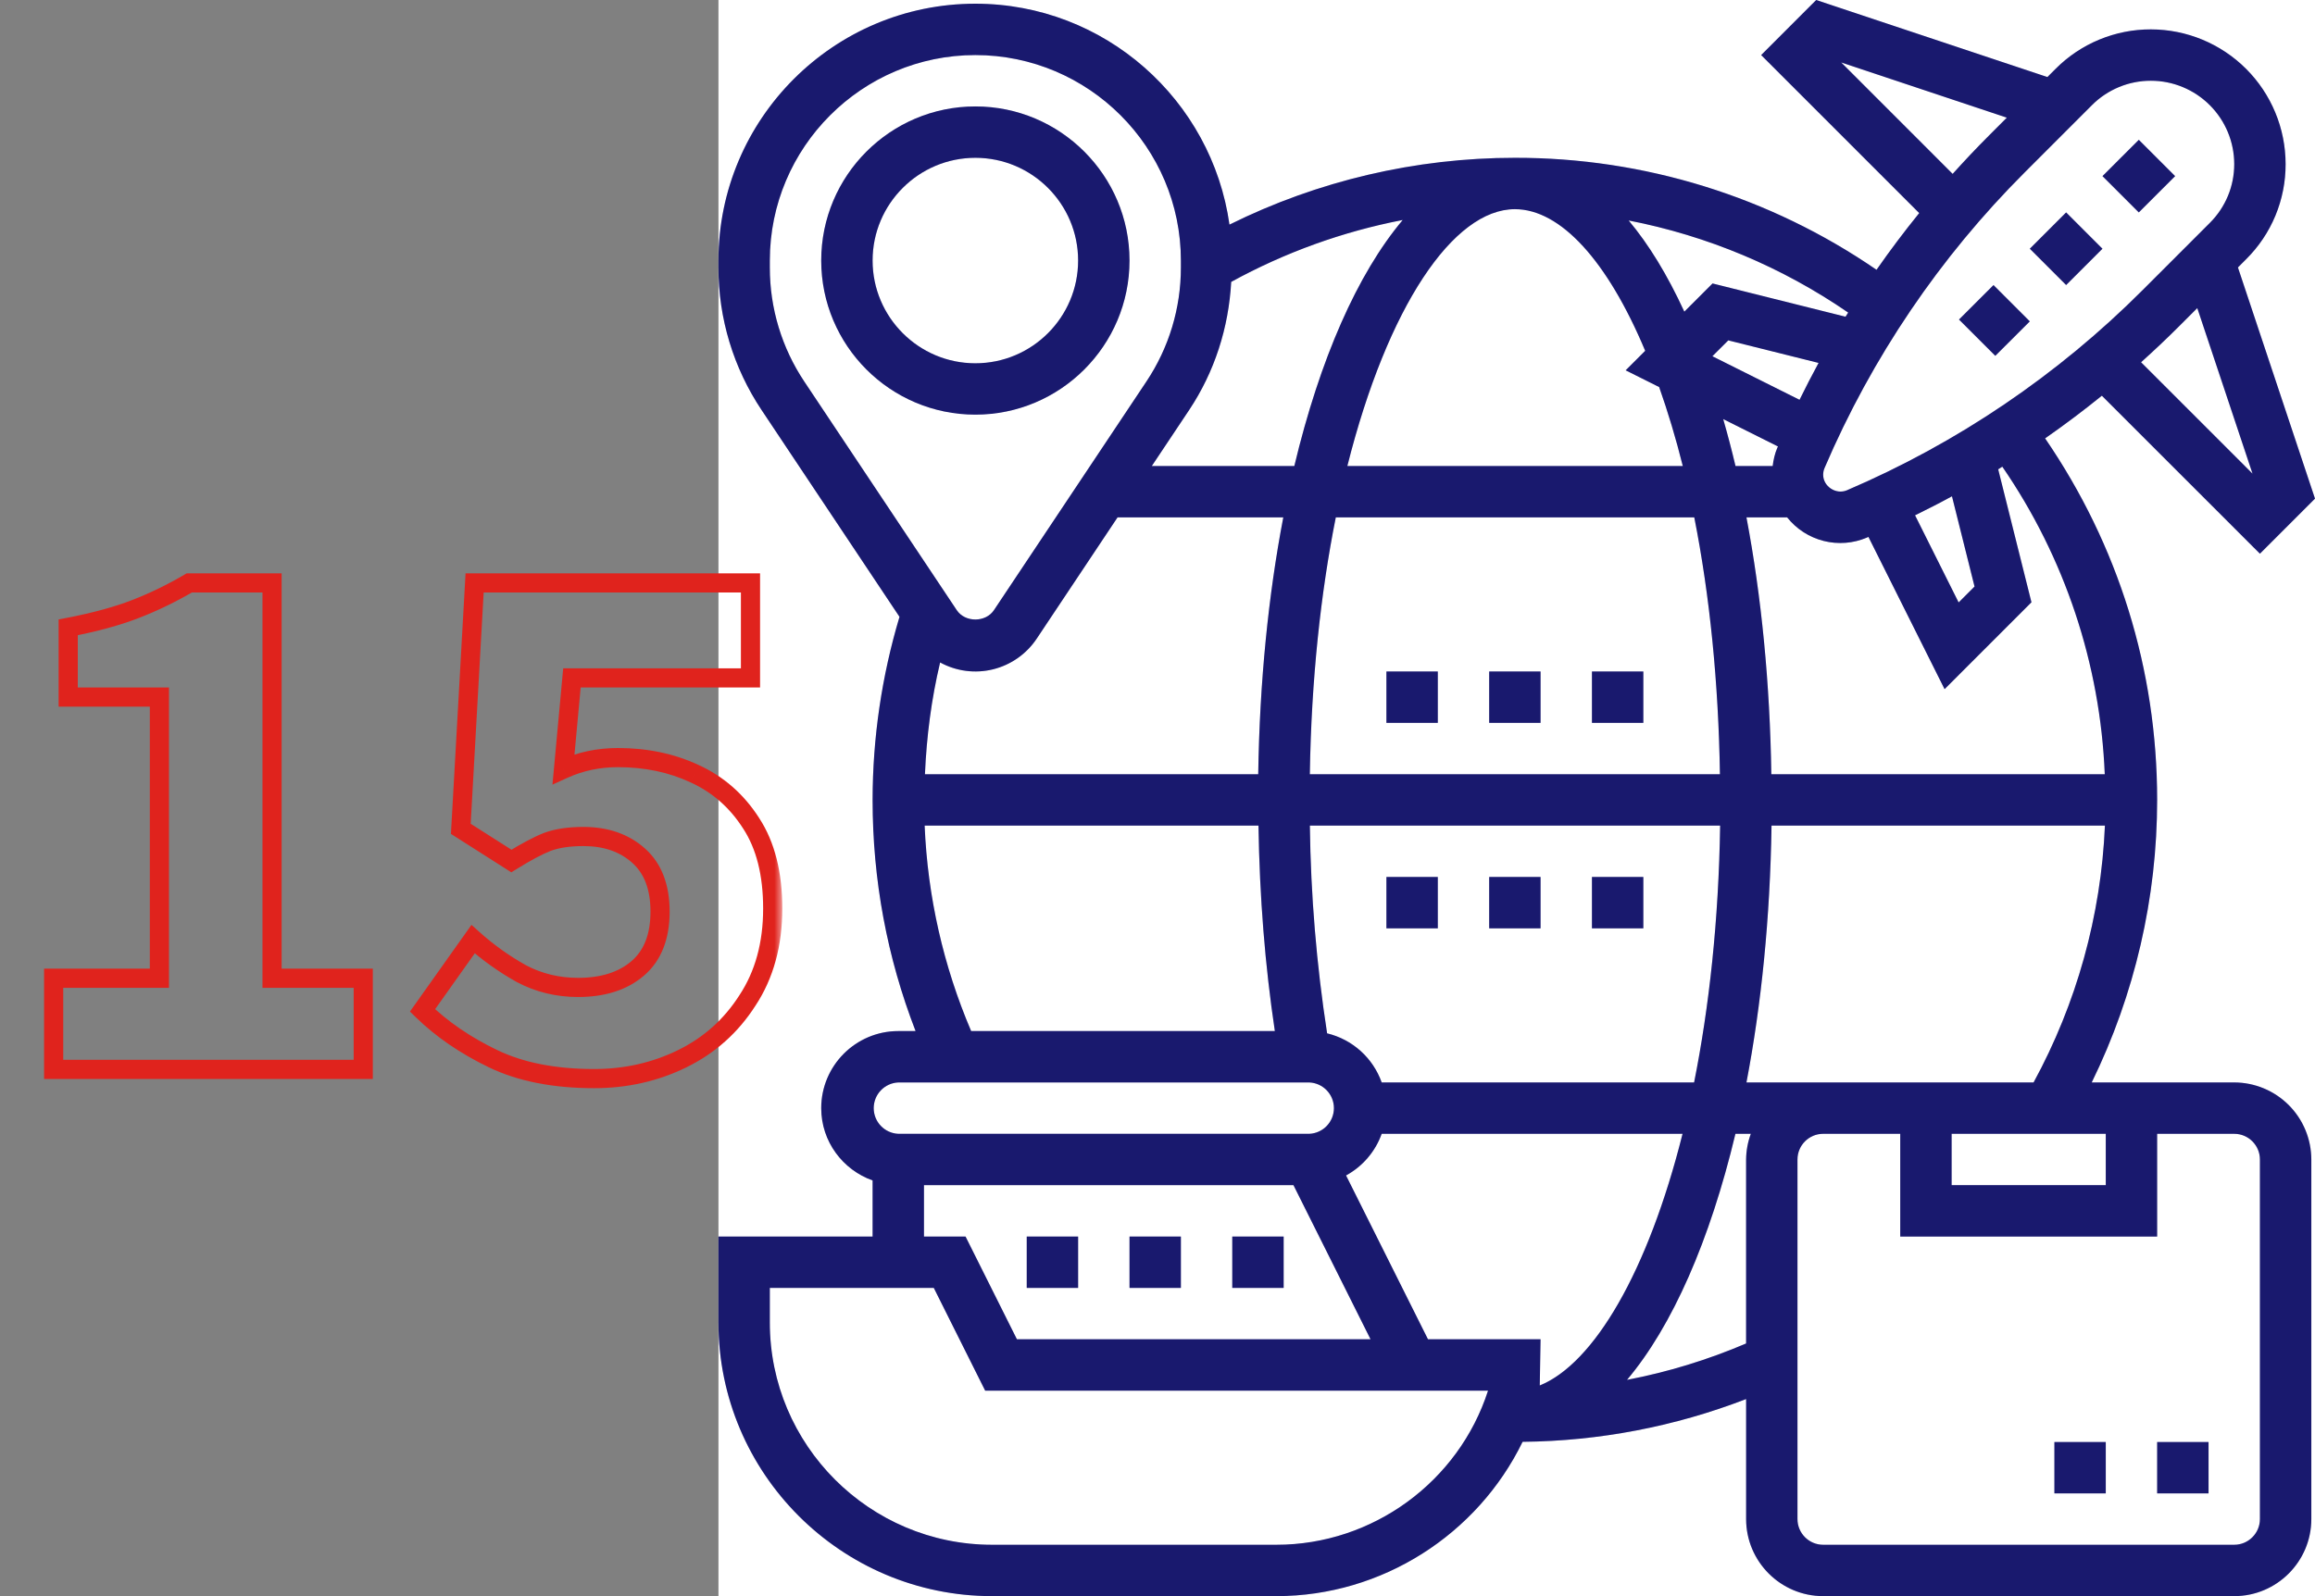 <svg width="145" height="100" viewBox="0 0 145 100" fill="none" xmlns="http://www.w3.org/2000/svg">
<rect x="0" y="0" width="145" height="100" fill="#808080" stroke="none"/>
<g clip-path="url(#clip0_2213_3)">
<rect width="100" height="100" transform="translate(45)" fill="white"/>
<path d="M70.747 16.323C70.747 10.999 66.416 6.668 61.092 6.668C55.767 6.668 51.437 10.999 51.437 16.323C51.437 21.648 55.767 25.978 61.092 25.978C66.416 25.978 70.747 21.648 70.747 16.323ZM54.655 16.323C54.655 12.774 57.542 9.887 61.092 9.887C64.642 9.887 67.528 12.774 67.528 16.323C67.528 19.873 64.642 22.76 61.092 22.76C57.542 22.76 54.655 19.873 54.655 16.323ZM131.689 11.034L133.964 8.759L136.24 11.034L133.964 13.309L131.689 11.034ZM127.137 15.583L129.412 13.308L131.687 15.583L129.412 17.858L127.137 15.583ZM122.702 20.02L124.863 17.86L127.138 20.135L124.976 22.293L122.702 20.02Z" fill="#1F1F89"/>
<path d="M70.747 16.323C70.747 10.999 66.416 6.668 61.092 6.668C55.767 6.668 51.437 10.999 51.437 16.323C51.437 21.648 55.767 25.978 61.092 25.978C66.416 25.978 70.747 21.648 70.747 16.323ZM54.655 16.323C54.655 12.774 57.542 9.887 61.092 9.887C64.642 9.887 67.528 12.774 67.528 16.323C67.528 19.873 64.642 22.76 61.092 22.76C57.542 22.76 54.655 19.873 54.655 16.323ZM131.689 11.034L133.964 8.759L136.24 11.034L133.964 13.309L131.689 11.034ZM127.137 15.583L129.412 13.308L131.687 15.583L129.412 17.858L127.137 15.583ZM122.702 20.02L124.863 17.86L127.138 20.135L124.976 22.293L122.702 20.02Z" fill="black" fill-opacity="0.2"/>
<path d="M139.941 67.817H131.015C133.712 62.306 135.113 56.251 135.113 50.116C135.113 41.941 132.674 34.154 128.096 27.465C129.312 26.617 130.498 25.726 131.65 24.792L141.55 34.69L145 31.24L140.173 16.756L140.687 16.241C141.474 15.46 142.098 14.531 142.522 13.507C142.946 12.483 143.163 11.385 143.159 10.276C143.156 8.04 142.266 5.896 140.685 4.314C139.103 2.733 136.959 1.843 134.722 1.841C133.614 1.838 132.517 2.055 131.493 2.479C130.469 2.902 129.539 3.524 128.757 4.309L128.239 4.827L113.758 0L110.31 3.45L120.209 13.35C119.276 14.501 118.384 15.686 117.536 16.903C110.872 12.321 102.972 9.874 94.884 9.887C88.665 9.887 82.535 11.33 77.008 14.072C75.907 6.264 69.199 0.232 61.092 0.232C52.219 0.232 45 7.45 45 16.323V16.766C44.997 19.943 45.938 23.05 47.703 25.692L56.34 38.646C55.227 42.367 54.659 46.231 54.655 50.116C54.655 55.13 55.564 59.99 57.347 64.598H56.264C53.603 64.598 51.437 66.764 51.437 69.426C51.437 71.521 52.787 73.291 54.655 73.957V77.472H45V82.861C45 92.311 52.689 100 62.139 100H79.951C86.563 100 92.54 96.141 95.368 90.332C100.158 90.286 104.9 89.379 109.368 87.653V95.172C109.368 97.834 111.534 100 114.196 100H139.942C142.604 100 144.77 97.834 144.77 95.172V72.644C144.768 71.364 144.258 70.137 143.353 69.232C142.448 68.328 141.221 67.818 139.941 67.817ZM122.24 71.035H131.895V74.253H122.24V71.035ZM114.194 67.817H109.389C110.321 62.951 110.873 57.512 110.96 51.725H131.842C131.6 57.36 130.071 62.864 127.373 67.817H114.194ZM96.443 86.802L96.493 83.908H89.442L84.31 73.644C85.349 73.077 86.144 72.149 86.542 71.035H105.387C103.212 79.702 99.824 85.431 96.443 86.802ZM86.542 67.817C86.273 67.06 85.82 66.382 85.223 65.845C84.626 65.307 83.904 64.928 83.123 64.74C82.459 60.432 82.098 56.083 82.043 51.725H107.741C107.65 57.674 107.053 63.097 106.11 67.817H86.542ZM57.934 48.507C58.036 46.138 58.338 43.793 58.884 41.504C59.896 42.057 61.078 42.211 62.198 41.935C63.317 41.659 64.293 40.974 64.933 40.015L69.998 32.415H80.379C79.447 37.281 78.895 42.72 78.809 48.507H57.934ZM83.668 32.415H106.121C107.096 37.336 107.64 42.813 107.728 48.507H82.041C82.135 42.559 82.724 37.132 83.668 32.415ZM94.884 13.105C97.744 13.105 100.685 16.343 103.046 21.978L101.823 23.201L103.921 24.25C104.468 25.803 104.966 27.449 105.402 29.197H84.391C86.906 19.202 91.032 13.105 94.884 13.105ZM112.714 25.048L107.255 22.319L108.251 21.325L113.906 22.738C113.491 23.497 113.098 24.269 112.714 25.048ZM111.362 27.971L111.322 28.057C111.164 28.423 111.08 28.807 111.031 29.197H108.704C108.47 28.211 108.213 27.23 107.933 26.257L111.362 27.971ZM131.832 48.507H110.947C110.862 42.846 110.332 37.383 109.389 32.415H111.938C112.518 33.145 113.322 33.664 114.226 33.892C115.13 34.121 116.084 34.045 116.941 33.678L117.029 33.638L121.799 43.177L127.24 37.735L125.157 29.404C125.244 29.351 125.328 29.293 125.415 29.238C129.328 34.928 131.552 41.607 131.832 48.507ZM122.262 31.094L123.675 36.748L122.679 37.743L119.95 32.285C120.731 31.902 121.503 31.509 122.262 31.094ZM141.087 29.676L134.106 22.696C134.915 21.967 135.71 21.22 136.483 20.446L137.627 19.302L141.087 29.676ZM134.722 5.059C136.106 5.06 137.432 5.61 138.41 6.589C139.389 7.567 139.939 8.893 139.941 10.276C139.941 11.671 139.398 12.981 138.412 13.966L134.207 18.171C128.888 23.498 122.598 27.758 115.676 30.719C114.995 31.005 114.194 30.474 114.194 29.745C114.194 29.601 114.223 29.458 114.279 29.325C117.241 22.403 121.5 16.111 126.828 10.791L131.031 6.586C131.515 6.1 132.09 5.717 132.724 5.454C133.357 5.192 134.036 5.058 134.722 5.059ZM115.325 3.913L125.698 7.372L124.554 8.517C123.78 9.291 123.033 10.086 122.304 10.894L115.325 3.913ZM115.594 19.843L107.265 17.759L105.498 19.526C104.441 17.229 103.271 15.311 102.011 13.813C106.942 14.771 111.623 16.735 115.761 19.584C115.705 19.672 115.647 19.756 115.594 19.843ZM77.117 17.661C80.475 15.818 84.1 14.509 87.86 13.783C85.022 17.146 82.667 22.512 81.07 29.197H72.143L74.48 25.692C76.081 23.29 76.958 20.526 77.117 17.661ZM48.218 16.766V16.323C48.218 9.225 53.994 3.45 61.092 3.45C68.19 3.45 73.965 9.225 73.965 16.323V16.766C73.967 19.308 73.214 21.794 71.802 23.907L62.254 38.229C61.734 39.008 60.448 39.008 59.928 38.229L50.379 23.907C48.968 21.793 48.216 19.308 48.218 16.766ZM57.915 51.725H78.825C78.892 56.176 79.235 60.489 79.85 64.598H60.828C59.086 60.519 58.099 56.157 57.915 51.725ZM56.264 67.817H82.011C82.425 67.835 82.816 68.013 83.103 68.313C83.39 68.612 83.55 69.011 83.55 69.426C83.55 69.841 83.39 70.239 83.103 70.539C82.816 70.839 82.425 71.016 82.011 71.035H56.264C55.85 71.016 55.459 70.839 55.172 70.539C54.885 70.239 54.725 69.841 54.725 69.426C54.725 69.011 54.885 68.612 55.172 68.313C55.459 68.013 55.85 67.835 56.264 67.817ZM57.873 74.253H81.016L85.844 83.908H63.695L60.477 77.472H57.873V74.253ZM79.951 96.782H62.139C54.464 96.782 48.218 90.537 48.218 82.861V80.69H58.488L61.706 87.127H93.203C91.363 92.834 85.979 96.782 79.951 96.782ZM101.907 86.451C104.745 83.088 107.101 77.719 108.699 71.035H109.663C109.472 71.55 109.372 72.095 109.367 72.644V84.171C106.953 85.201 104.462 85.962 101.907 86.451ZM141.55 95.172C141.55 96.061 140.827 96.782 139.941 96.782H114.194C113.307 96.782 112.585 96.061 112.585 95.172V72.644C112.585 71.756 113.307 71.035 114.194 71.035H119.022V77.472H135.113V71.035H139.941C140.827 71.035 141.55 71.756 141.55 72.644V95.172Z" fill="#1F1F89"/>
<path d="M139.941 67.817H131.015C133.712 62.306 135.113 56.251 135.113 50.116C135.113 41.941 132.674 34.154 128.096 27.465C129.312 26.617 130.498 25.726 131.65 24.792L141.55 34.69L145 31.24L140.173 16.756L140.687 16.241C141.474 15.46 142.098 14.531 142.522 13.507C142.946 12.483 143.163 11.385 143.159 10.276C143.156 8.04 142.266 5.896 140.685 4.314C139.103 2.733 136.959 1.843 134.722 1.841C133.614 1.838 132.517 2.055 131.493 2.479C130.469 2.902 129.539 3.524 128.757 4.309L128.239 4.827L113.758 0L110.31 3.45L120.209 13.35C119.276 14.501 118.384 15.686 117.536 16.903C110.872 12.321 102.972 9.874 94.884 9.887C88.665 9.887 82.535 11.33 77.008 14.072C75.907 6.264 69.199 0.232 61.092 0.232C52.219 0.232 45 7.45 45 16.323V16.766C44.997 19.943 45.938 23.05 47.703 25.692L56.34 38.646C55.227 42.367 54.659 46.231 54.655 50.116C54.655 55.13 55.564 59.99 57.347 64.598H56.264C53.603 64.598 51.437 66.764 51.437 69.426C51.437 71.521 52.787 73.291 54.655 73.957V77.472H45V82.861C45 92.311 52.689 100 62.139 100H79.951C86.563 100 92.54 96.141 95.368 90.332C100.158 90.286 104.9 89.379 109.368 87.653V95.172C109.368 97.834 111.534 100 114.196 100H139.942C142.604 100 144.77 97.834 144.77 95.172V72.644C144.768 71.364 144.258 70.137 143.353 69.232C142.448 68.328 141.221 67.818 139.941 67.817ZM122.24 71.035H131.895V74.253H122.24V71.035ZM114.194 67.817H109.389C110.321 62.951 110.873 57.512 110.96 51.725H131.842C131.6 57.36 130.071 62.864 127.373 67.817H114.194ZM96.443 86.802L96.493 83.908H89.442L84.31 73.644C85.349 73.077 86.144 72.149 86.542 71.035H105.387C103.212 79.702 99.824 85.431 96.443 86.802ZM86.542 67.817C86.273 67.06 85.82 66.382 85.223 65.845C84.626 65.307 83.904 64.928 83.123 64.74C82.459 60.432 82.098 56.083 82.043 51.725H107.741C107.65 57.674 107.053 63.097 106.11 67.817H86.542ZM57.934 48.507C58.036 46.138 58.338 43.793 58.884 41.504C59.896 42.057 61.078 42.211 62.198 41.935C63.317 41.659 64.293 40.974 64.933 40.015L69.998 32.415H80.379C79.447 37.281 78.895 42.72 78.809 48.507H57.934ZM83.668 32.415H106.121C107.096 37.336 107.64 42.813 107.728 48.507H82.041C82.135 42.559 82.724 37.132 83.668 32.415ZM94.884 13.105C97.744 13.105 100.685 16.343 103.046 21.978L101.823 23.201L103.921 24.25C104.468 25.803 104.966 27.449 105.402 29.197H84.391C86.906 19.202 91.032 13.105 94.884 13.105ZM112.714 25.048L107.255 22.319L108.251 21.325L113.906 22.738C113.491 23.497 113.098 24.269 112.714 25.048ZM111.362 27.971L111.322 28.057C111.164 28.423 111.08 28.807 111.031 29.197H108.704C108.47 28.211 108.213 27.23 107.933 26.257L111.362 27.971ZM131.832 48.507H110.947C110.862 42.846 110.332 37.383 109.389 32.415H111.938C112.518 33.145 113.322 33.664 114.226 33.892C115.13 34.121 116.084 34.045 116.941 33.678L117.029 33.638L121.799 43.177L127.24 37.735L125.157 29.404C125.244 29.351 125.328 29.293 125.415 29.238C129.328 34.928 131.552 41.607 131.832 48.507ZM122.262 31.094L123.675 36.748L122.679 37.743L119.95 32.285C120.731 31.902 121.503 31.509 122.262 31.094ZM141.087 29.676L134.106 22.696C134.915 21.967 135.71 21.22 136.483 20.446L137.627 19.302L141.087 29.676ZM134.722 5.059C136.106 5.06 137.432 5.61 138.41 6.589C139.389 7.567 139.939 8.893 139.941 10.276C139.941 11.671 139.398 12.981 138.412 13.966L134.207 18.171C128.888 23.498 122.598 27.758 115.676 30.719C114.995 31.005 114.194 30.474 114.194 29.745C114.194 29.601 114.223 29.458 114.279 29.325C117.241 22.403 121.5 16.111 126.828 10.791L131.031 6.586C131.515 6.1 132.09 5.717 132.724 5.454C133.357 5.192 134.036 5.058 134.722 5.059ZM115.325 3.913L125.698 7.372L124.554 8.517C123.78 9.291 123.033 10.086 122.304 10.894L115.325 3.913ZM115.594 19.843L107.265 17.759L105.498 19.526C104.441 17.229 103.271 15.311 102.011 13.813C106.942 14.771 111.623 16.735 115.761 19.584C115.705 19.672 115.647 19.756 115.594 19.843ZM77.117 17.661C80.475 15.818 84.1 14.509 87.86 13.783C85.022 17.146 82.667 22.512 81.07 29.197H72.143L74.48 25.692C76.081 23.29 76.958 20.526 77.117 17.661ZM48.218 16.766V16.323C48.218 9.225 53.994 3.45 61.092 3.45C68.19 3.45 73.965 9.225 73.965 16.323V16.766C73.967 19.308 73.214 21.794 71.802 23.907L62.254 38.229C61.734 39.008 60.448 39.008 59.928 38.229L50.379 23.907C48.968 21.793 48.216 19.308 48.218 16.766ZM57.915 51.725H78.825C78.892 56.176 79.235 60.489 79.85 64.598H60.828C59.086 60.519 58.099 56.157 57.915 51.725ZM56.264 67.817H82.011C82.425 67.835 82.816 68.013 83.103 68.313C83.39 68.612 83.55 69.011 83.55 69.426C83.55 69.841 83.39 70.239 83.103 70.539C82.816 70.839 82.425 71.016 82.011 71.035H56.264C55.85 71.016 55.459 70.839 55.172 70.539C54.885 70.239 54.725 69.841 54.725 69.426C54.725 69.011 54.885 68.612 55.172 68.313C55.459 68.013 55.85 67.835 56.264 67.817ZM57.873 74.253H81.016L85.844 83.908H63.695L60.477 77.472H57.873V74.253ZM79.951 96.782H62.139C54.464 96.782 48.218 90.537 48.218 82.861V80.69H58.488L61.706 87.127H93.203C91.363 92.834 85.979 96.782 79.951 96.782ZM101.907 86.451C104.745 83.088 107.101 77.719 108.699 71.035H109.663C109.472 71.55 109.372 72.095 109.367 72.644V84.171C106.953 85.201 104.462 85.962 101.907 86.451ZM141.55 95.172C141.55 96.061 140.827 96.782 139.941 96.782H114.194C113.307 96.782 112.585 96.061 112.585 95.172V72.644C112.585 71.756 113.307 71.035 114.194 71.035H119.022V77.472H135.113V71.035H139.941C140.827 71.035 141.55 71.756 141.55 72.644V95.172Z" fill="black" fill-opacity="0.2"/>
<path d="M135.113 90.345H138.332V93.563H135.113V90.345ZM128.677 90.345H131.895V93.563H128.677V90.345ZM70.747 77.472H73.965V80.69H70.747V77.472ZM77.183 77.472H80.402V80.69H77.183V77.472ZM64.31 77.472H67.528V80.69H64.31V77.472ZM86.838 54.943H90.057V58.162H86.838V54.943ZM99.712 54.943H102.93V58.162H99.712V54.943ZM93.275 54.943H96.493V58.162H93.275V54.943ZM99.712 42.07H102.93V45.288H99.712V42.07ZM93.275 42.07H96.493V45.288H93.275V42.07ZM86.838 42.07H90.057V45.288H86.838V42.07Z" fill="#1F1F89"/>
<path d="M135.113 90.345H138.332V93.563H135.113V90.345ZM128.677 90.345H131.895V93.563H128.677V90.345ZM70.747 77.472H73.965V80.69H70.747V77.472ZM77.183 77.472H80.402V80.69H77.183V77.472ZM64.31 77.472H67.528V80.69H64.31V77.472ZM86.838 54.943H90.057V58.162H86.838V54.943ZM99.712 54.943H102.93V58.162H99.712V54.943ZM93.275 54.943H96.493V58.162H93.275V54.943ZM99.712 42.07H102.93V45.288H99.712V42.07ZM93.275 42.07H96.493V45.288H93.275V42.07ZM86.838 42.07H90.057V45.288H86.838V42.07Z" fill="black" fill-opacity="0.2"/>
</g>
<mask id="path-4-outside-1_2213_3" maskUnits="userSpaceOnUse" x="2" y="35" width="47" height="34" fill="black">
<rect fill="white" x="2" y="35" width="47" height="34"/>
<path d="M3.36 67V61.288H9.984V43.672H4.272V39.304C5.936 38.984 7.344 38.6 8.496 38.152C9.648 37.704 10.768 37.16 11.856 36.52H17.04V61.288H22.752V67H3.36ZM37.215 67.576C34.719 67.576 32.607 67.16 30.879 66.328C29.151 65.496 27.679 64.488 26.463 63.304L29.631 58.84C30.559 59.672 31.567 60.392 32.655 61C33.743 61.576 34.927 61.864 36.207 61.864C37.775 61.864 39.023 61.464 39.951 60.664C40.879 59.864 41.343 58.68 41.343 57.112C41.343 55.576 40.895 54.408 39.999 53.608C39.103 52.808 37.951 52.408 36.543 52.408C35.647 52.408 34.895 52.52 34.287 52.744C33.711 52.968 32.959 53.368 32.031 53.944L28.863 51.928L29.727 36.52H47.007V42.472H35.823L35.295 48.184C36.351 47.704 37.487 47.464 38.703 47.464C40.463 47.464 42.063 47.8 43.503 48.472C44.975 49.144 46.159 50.184 47.055 51.592C47.951 52.968 48.399 54.744 48.399 56.92C48.399 59.16 47.871 61.08 46.815 62.68C45.791 64.28 44.431 65.496 42.735 66.328C41.039 67.16 39.199 67.576 37.215 67.576Z"/>
</mask>
<path d="M3.36 67H2.76V67.6H3.36V67ZM3.36 61.288V60.688H2.76V61.288H3.36ZM9.984 61.288V61.888H10.584V61.288H9.984ZM9.984 43.672H10.584V43.072H9.984V43.672ZM4.272 43.672H3.672V44.272H4.272V43.672ZM4.272 39.304L4.159 38.715L3.672 38.808V39.304H4.272ZM8.496 38.152L8.279 37.593L8.279 37.593L8.496 38.152ZM11.856 36.52V35.92H11.693L11.552 36.003L11.856 36.52ZM17.04 36.52H17.64V35.92H17.04V36.52ZM17.04 61.288H16.44V61.888H17.04V61.288ZM22.752 61.288H23.352V60.688H22.752V61.288ZM22.752 67V67.6H23.352V67H22.752ZM3.96 67V61.288H2.76V67H3.96ZM3.36 61.888H9.984V60.688H3.36V61.888ZM10.584 61.288V43.672H9.384V61.288H10.584ZM9.984 43.072H4.272V44.272H9.984V43.072ZM4.872 43.672V39.304H3.672V43.672H4.872ZM4.385 39.893C6.073 39.569 7.518 39.176 8.713 38.711L8.279 37.593C7.17 38.024 5.799 38.399 4.159 38.715L4.385 39.893ZM8.713 38.711C9.896 38.251 11.045 37.693 12.16 37.037L11.552 36.003C10.491 36.627 9.4 37.157 8.279 37.593L8.713 38.711ZM11.856 37.12H17.04V35.92H11.856V37.12ZM16.44 36.52V61.288H17.64V36.52H16.44ZM17.04 61.888H22.752V60.688H17.04V61.888ZM22.152 61.288V67H23.352V61.288H22.152ZM22.752 66.4H3.36V67.6H22.752V66.4ZM30.879 66.328L30.619 66.869L30.619 66.869L30.879 66.328ZM26.463 63.304L25.974 62.957L25.677 63.376L26.045 63.734L26.463 63.304ZM29.631 58.84L30.032 58.393L29.531 57.944L29.142 58.493L29.631 58.84ZM32.655 61L32.363 61.524L32.375 61.53L32.655 61ZM39.951 60.664L40.343 61.118L40.343 61.118L39.951 60.664ZM34.287 52.744L34.08 52.181L34.07 52.185L34.287 52.744ZM32.031 53.944L31.709 54.45L32.027 54.653L32.348 54.454L32.031 53.944ZM28.863 51.928L28.264 51.894L28.245 52.245L28.541 52.434L28.863 51.928ZM29.727 36.52V35.92H29.16L29.128 36.486L29.727 36.52ZM47.007 36.52H47.607V35.92H47.007V36.52ZM47.007 42.472V43.072H47.607V42.472H47.007ZM35.823 42.472V41.872H35.276L35.226 42.417L35.823 42.472ZM35.295 48.184L34.698 48.129L34.603 49.158L35.544 48.73L35.295 48.184ZM43.503 48.472L43.25 49.016L43.254 49.018L43.503 48.472ZM47.055 51.592L46.549 51.914L46.553 51.919L47.055 51.592ZM46.815 62.68L46.315 62.349L46.31 62.357L46.815 62.68ZM42.735 66.328L43 66.867L43 66.867L42.735 66.328ZM37.215 66.976C34.783 66.976 32.766 66.57 31.14 65.787L30.619 66.869C32.449 67.75 34.655 68.176 37.215 68.176V66.976ZM31.14 65.787C29.463 64.98 28.046 64.007 26.882 62.874L26.045 63.734C27.313 64.969 28.84 66.012 30.619 66.869L31.14 65.787ZM26.953 63.651L30.121 59.187L29.142 58.493L25.974 62.957L26.953 63.651ZM29.231 59.287C30.192 60.148 31.236 60.894 32.363 61.524L32.948 60.476C31.899 59.89 30.927 59.196 30.032 58.393L29.231 59.287ZM32.375 61.53C33.553 62.154 34.834 62.464 36.207 62.464V61.264C35.021 61.264 33.934 60.998 32.936 60.47L32.375 61.53ZM36.207 62.464C37.878 62.464 39.279 62.036 40.343 61.118L39.56 60.21C38.768 60.892 37.673 61.264 36.207 61.264V62.464ZM40.343 61.118C41.438 60.174 41.943 58.802 41.943 57.112H40.743C40.743 58.558 40.32 59.554 39.56 60.21L40.343 61.118ZM41.943 57.112C41.943 55.456 41.456 54.104 40.399 53.16L39.6 54.056C40.335 54.712 40.743 55.696 40.743 57.112H41.943ZM40.399 53.16C39.374 52.246 38.072 51.808 36.543 51.808V53.008C37.831 53.008 38.832 53.37 39.6 54.056L40.399 53.16ZM36.543 51.808C35.602 51.808 34.775 51.925 34.08 52.181L34.495 53.307C35.016 53.115 35.693 53.008 36.543 53.008V51.808ZM34.07 52.185C33.443 52.429 32.654 52.851 31.715 53.434L32.348 54.454C33.264 53.885 33.98 53.507 34.505 53.303L34.07 52.185ZM32.353 53.438L29.186 51.422L28.541 52.434L31.709 54.45L32.353 53.438ZM29.462 51.962L30.326 36.554L29.128 36.486L28.264 51.894L29.462 51.962ZM29.727 37.12H47.007V35.92H29.727V37.12ZM46.407 36.52V42.472H47.607V36.52H46.407ZM47.007 41.872H35.823V43.072H47.007V41.872ZM35.226 42.417L34.698 48.129L35.893 48.239L36.421 42.527L35.226 42.417ZM35.544 48.73C36.518 48.287 37.569 48.064 38.703 48.064V46.864C37.406 46.864 36.185 47.121 35.047 47.638L35.544 48.73ZM38.703 48.064C40.385 48.064 41.897 48.385 43.25 49.016L43.757 47.928C42.23 47.215 40.541 46.864 38.703 46.864V48.064ZM43.254 49.018C44.617 49.64 45.713 50.601 46.549 51.914L47.562 51.27C46.605 49.767 45.334 48.648 43.753 47.926L43.254 49.018ZM46.553 51.919C47.368 53.171 47.799 54.823 47.799 56.92H48.999C48.999 54.665 48.535 52.765 47.558 51.265L46.553 51.919ZM47.799 56.92C47.799 59.063 47.296 60.863 46.315 62.349L47.316 63.011C48.447 61.297 48.999 59.257 48.999 56.92H47.799ZM46.31 62.357C45.345 63.865 44.068 65.006 42.471 65.789L43 66.867C44.795 65.986 46.238 64.695 47.321 63.003L46.31 62.357ZM42.471 65.789C40.861 66.579 39.112 66.976 37.215 66.976V68.176C39.286 68.176 41.217 67.741 43 66.867L42.471 65.789Z" fill="#E0231D" mask="url(#path-4-outside-1_2213_3)"/>
<defs>
<clipPath id="clip0_2213_3">
<rect width="100" height="100" fill="white" transform="translate(45)"/>
</clipPath>
</defs>
</svg>
